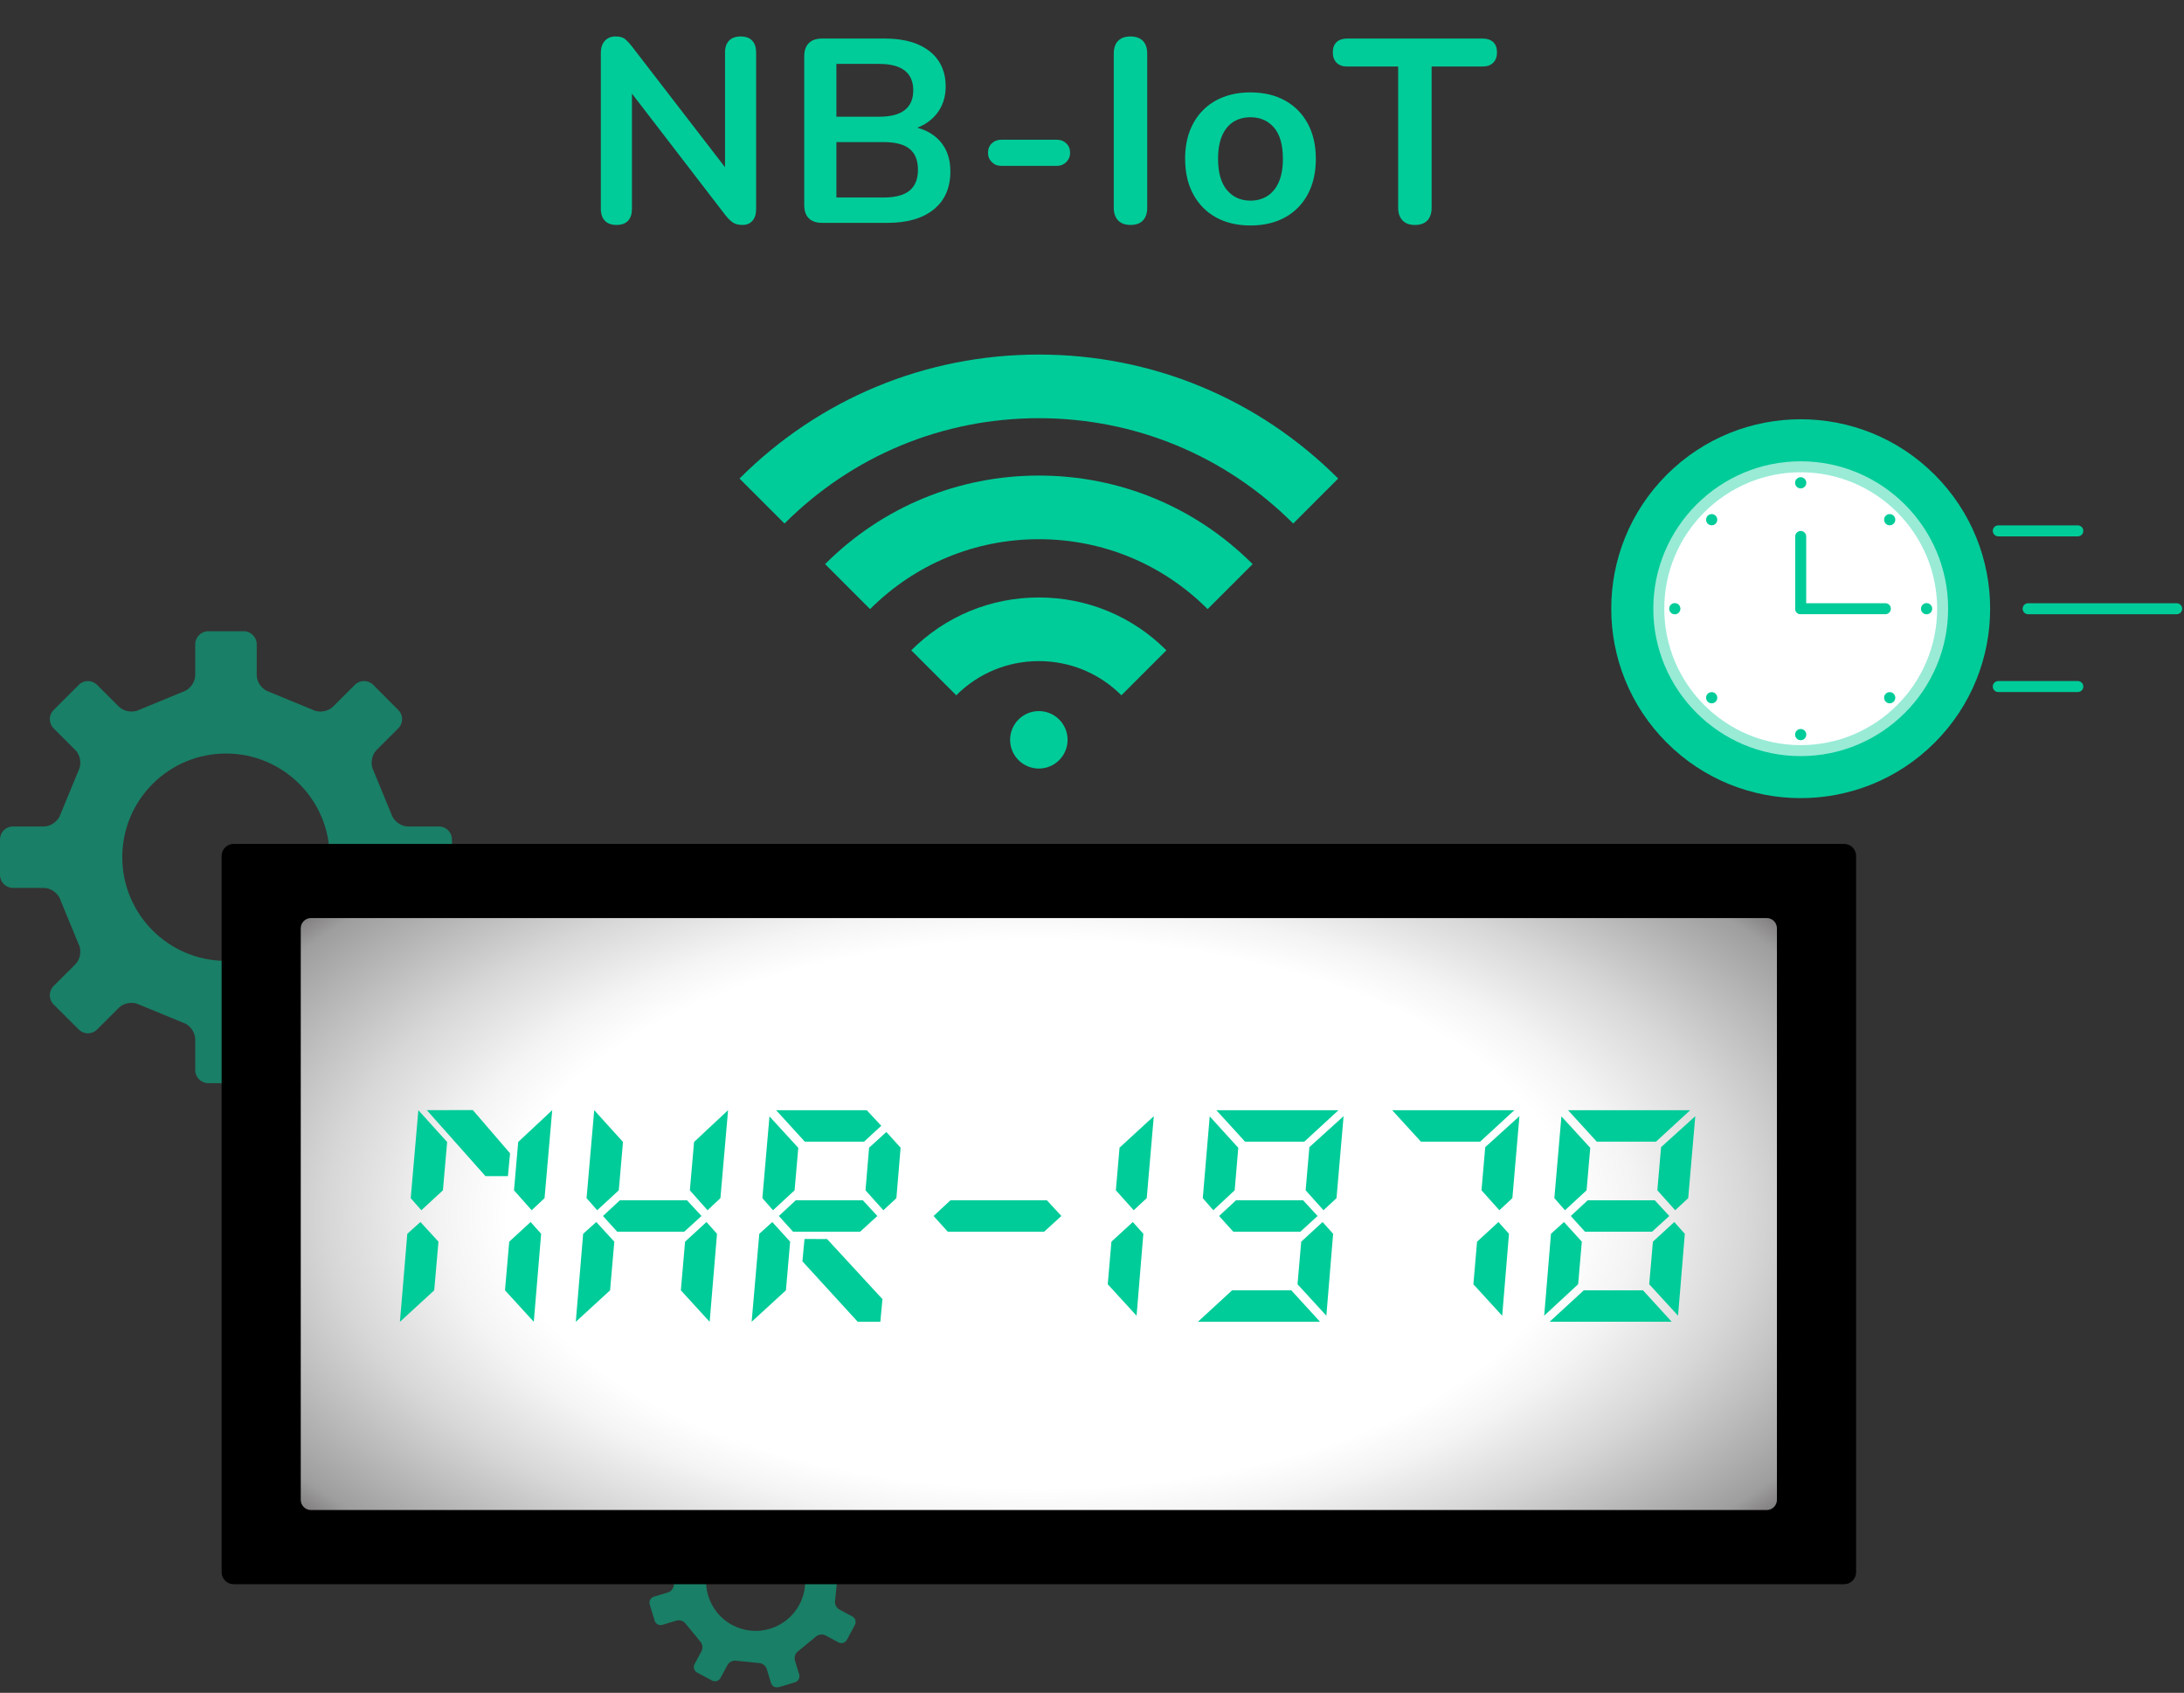 <svg width="378" height="293" viewBox="0 0 378 293" fill="none" xmlns="http://www.w3.org/2000/svg">
<rect x="0" y="0" width="378" height="293" fill="#333333" stroke="none"/>
<g clip-path="url(#clip0_8323_4473)">
<g opacity="0.5">
<path d="M64.598 178.186L68.934 173.847C69.819 172.971 69.819 171.544 68.934 170.662L65.155 166.89C64.285 166.008 64.053 164.41 64.651 163.326L67.73 155.85C68.077 154.653 69.383 153.681 70.62 153.681H75.966C77.209 153.681 78.218 152.671 78.218 151.442V145.291C78.218 144.046 77.209 143.046 75.966 143.046H70.62C69.383 143.046 68.077 142.074 67.73 140.882L64.651 133.412C64.053 132.322 64.285 130.719 65.155 129.837L68.934 126.065C69.819 125.183 69.819 123.756 68.934 122.891L64.598 118.535C63.719 117.659 62.288 117.659 61.417 118.535L57.634 122.314C56.755 123.19 55.156 123.419 54.073 122.832L46.59 119.748C45.401 119.396 44.431 118.102 44.431 116.858V111.509C44.431 110.274 43.422 109.254 42.183 109.254H36.044C34.8 109.254 33.791 110.274 33.791 111.509V116.858C33.791 118.102 32.821 119.396 31.632 119.748L24.148 122.832C23.066 123.419 21.459 123.19 20.588 122.314L16.802 118.541C15.931 117.659 14.503 117.659 13.633 118.541L9.279 122.891C8.4 123.756 8.4 125.183 9.279 126.065L13.057 129.837C13.934 130.719 14.166 132.322 13.57 133.412L10.491 140.882C10.142 142.074 8.836 143.046 7.601 143.046H2.247C1.013 143.046 0 144.046 0 145.291V151.442C0 152.671 1.013 153.681 2.247 153.681H7.601C8.836 153.681 10.142 154.653 10.491 155.85L13.57 163.326C14.166 164.416 13.934 166.008 13.057 166.89L9.279 170.662C8.4 171.544 8.4 172.971 9.279 173.847L13.633 178.186C14.503 179.073 15.931 179.073 16.802 178.186L20.588 174.414C21.459 173.538 23.066 173.308 24.154 173.906L31.632 176.984C32.821 177.326 33.791 178.63 33.791 179.87V185.229C33.791 186.458 34.8 187.473 36.044 187.473H42.183C43.422 187.473 44.431 186.458 44.431 185.229V179.87C44.431 178.63 45.401 177.326 46.59 176.984L54.073 173.906C55.156 173.308 56.755 173.538 57.634 174.414L61.417 178.186C62.288 179.073 63.719 179.073 64.598 178.186ZM39.113 166.308C29.199 166.308 21.163 158.265 21.163 148.364C21.163 138.451 29.199 130.42 39.113 130.42C49.023 130.42 57.058 138.451 57.058 148.364C57.058 158.265 49.023 166.308 39.113 166.308Z" fill="#00CC99"/>
</g>
<g opacity="0.5">
<path d="M149.108 269.69L148.262 266.878C148.088 266.309 147.487 265.987 146.919 266.156L144.478 266.899C143.909 267.072 143.176 266.804 142.853 266.301L140.394 263.319C139.98 262.907 139.86 262.136 140.142 261.612L141.347 259.361C141.629 258.833 141.429 258.181 140.915 257.901L138.324 256.515C137.804 256.231 137.15 256.437 136.868 256.956L135.657 259.208C135.38 259.728 134.674 260.057 134.097 259.938L130.247 259.55C129.659 259.554 129.028 259.101 128.862 258.528L128.118 256.082C127.949 255.517 127.349 255.191 126.781 255.369L123.967 256.21C123.391 256.387 123.08 256.985 123.248 257.559L123.993 260C124.166 260.573 123.895 261.295 123.391 261.62L120.405 264.082C119.997 264.503 119.223 264.61 118.702 264.334L116.447 263.125C115.93 262.845 115.272 263.039 114.996 263.567L113.603 266.148C113.33 266.676 113.521 267.332 114.043 267.608L116.298 268.824C116.824 269.101 117.15 269.802 117.029 270.379L116.645 274.227C116.645 274.82 116.19 275.451 115.62 275.612L113.173 276.359C112.602 276.528 112.279 277.134 112.454 277.699L113.304 280.507C113.473 281.08 114.078 281.398 114.649 281.225L117.095 280.487C117.658 280.317 118.384 280.59 118.707 281.08L121.167 284.07C121.586 284.482 121.7 285.254 121.423 285.777L120.213 288.029C119.938 288.548 120.134 289.2 120.658 289.489L123.241 290.87C123.764 291.151 124.419 290.953 124.699 290.433L125.912 288.177C126.185 287.649 126.895 287.328 127.471 287.443L131.314 287.835C131.914 287.835 132.537 288.289 132.706 288.862L133.444 291.303C133.617 291.872 134.223 292.198 134.787 292.021L137.598 291.171C138.163 291.002 138.487 290.396 138.324 289.835L137.582 287.39C137.407 286.825 137.671 286.087 138.167 285.769L141.156 283.311C141.568 282.891 142.344 282.775 142.864 283.051L145.115 284.26C145.641 284.548 146.302 284.346 146.576 283.823L147.962 281.233C148.245 280.717 148.041 280.058 147.518 279.777L145.263 278.565C144.741 278.28 144.412 277.588 144.537 277.014L144.927 273.154C144.921 272.569 145.384 271.938 145.947 271.769L148.395 271.031C148.958 270.857 149.281 270.259 149.108 269.69ZM138.348 277.744C136.112 281.926 130.899 283.497 126.731 281.258C122.552 279.019 120.981 273.814 123.217 269.645C125.455 265.455 130.667 263.888 134.84 266.128C139.009 268.371 140.585 273.571 138.348 277.744Z" fill="#00CC99"/>
</g>
<path d="M334.844 128.539C347.649 115.734 347.649 94.973 334.844 82.168C322.039 69.364 301.279 69.364 288.474 82.168C275.669 94.973 275.669 115.734 288.474 128.539C301.279 141.343 322.039 141.343 334.844 128.539Z" fill="#00CC99"/>
<path d="M311.656 129.916C325.222 129.916 336.219 118.919 336.219 105.354C336.219 91.788 325.222 80.791 311.656 80.791C298.091 80.791 287.094 91.788 287.094 105.354C287.094 118.919 298.091 129.916 311.656 129.916Z" fill="white"/>
<path d="M311.662 130.867C297.594 130.867 286.148 119.423 286.148 105.355C286.148 91.287 297.594 79.842 311.662 79.842C325.73 79.842 337.175 91.287 337.175 105.355C337.175 119.423 325.73 130.867 311.662 130.867ZM311.662 81.742C298.642 81.742 288.049 92.335 288.049 105.355C288.049 118.375 298.642 128.967 311.662 128.967C324.681 128.967 335.274 118.375 335.274 105.355C335.274 92.335 324.681 81.742 311.662 81.742Z" fill="#99EBD6"/>
<path d="M311.661 106.305C311.136 106.305 310.711 105.879 310.711 105.354V92.849C310.711 92.324 311.136 91.898 311.661 91.898C312.186 91.898 312.612 92.324 312.612 92.849V105.354C312.612 105.879 312.186 106.305 311.661 106.305Z" fill="#00CC99"/>
<path d="M326.314 106.305H311.661C311.136 106.305 310.711 105.879 310.711 105.354C310.711 104.83 311.136 104.404 311.661 104.404H326.314C326.839 104.404 327.264 104.83 327.264 105.354C327.264 105.879 326.839 106.305 326.314 106.305Z" fill="#00CC99"/>
<path d="M312.627 83.566C312.627 84.101 312.193 84.535 311.657 84.535C311.122 84.535 310.688 84.101 310.688 83.566C310.688 83.03 311.122 82.596 311.657 82.596C312.193 82.596 312.627 83.03 312.627 83.566Z" fill="#00CC99"/>
<path d="M327.749 90.634C327.371 91.013 326.757 91.013 326.378 90.634C325.999 90.255 325.999 89.641 326.378 89.263C326.757 88.884 327.371 88.884 327.749 89.263C328.128 89.641 328.128 90.255 327.749 90.634Z" fill="#00CC99"/>
<path d="M333.446 106.325C332.911 106.325 332.477 105.89 332.477 105.355C332.477 104.819 332.911 104.385 333.446 104.385C333.982 104.385 334.416 104.819 334.416 105.355C334.416 105.89 333.982 106.325 333.446 106.325Z" fill="#00CC99"/>
<path d="M326.378 121.449C325.999 121.07 325.999 120.456 326.378 120.077C326.757 119.698 327.371 119.698 327.749 120.077C328.128 120.456 328.128 121.07 327.749 121.449C327.371 121.828 326.757 121.828 326.378 121.449Z" fill="#00CC99"/>
<path d="M310.688 127.144C310.688 126.608 311.122 126.174 311.657 126.174C312.193 126.174 312.627 126.608 312.627 127.144C312.627 127.679 312.193 128.114 311.657 128.114C311.122 128.114 310.688 127.679 310.688 127.144Z" fill="#00CC99"/>
<path d="M295.565 120.077C295.944 119.698 296.558 119.698 296.937 120.077C297.316 120.456 297.316 121.07 296.937 121.449C296.558 121.828 295.944 121.828 295.565 121.449C295.187 121.07 295.187 120.456 295.565 120.077Z" fill="#00CC99"/>
<path d="M289.868 106.325C290.404 106.325 290.838 105.89 290.838 105.355C290.838 104.819 290.404 104.385 289.868 104.385C289.333 104.385 288.898 104.819 288.898 105.355C288.898 105.89 289.333 106.325 289.868 106.325Z" fill="#00CC99"/>
<path d="M296.937 89.263C297.316 89.641 297.316 90.255 296.937 90.634C296.558 91.013 295.944 91.013 295.565 90.634C295.187 90.255 295.187 89.641 295.565 89.263C295.944 88.884 296.558 88.884 296.937 89.263Z" fill="#00CC99"/>
<path d="M359.624 92.834H345.856C345.331 92.834 344.906 92.409 344.906 91.884C344.906 91.359 345.331 90.934 345.856 90.934H359.624C360.149 90.934 360.574 91.359 360.574 91.884C360.574 92.409 360.149 92.834 359.624 92.834Z" fill="#00CC99"/>
<path d="M359.624 119.777H345.856C345.331 119.777 344.906 119.352 344.906 118.827C344.906 118.302 345.331 117.877 345.856 117.877H359.624C360.149 117.877 360.574 118.302 360.574 118.827C360.574 119.352 360.149 119.777 359.624 119.777Z" fill="#00CC99"/>
<path d="M376.736 106.311H351.021C350.495 106.311 350.07 105.885 350.07 105.36C350.07 104.835 350.495 104.41 351.021 104.41H376.736C377.262 104.41 377.686 104.835 377.686 105.36C377.686 105.885 377.262 106.311 376.736 106.311Z" fill="#00CC99"/>
<path d="M106.707 38.934C105.831 38.934 105.16 38.692 104.693 38.21C104.226 37.727 103.992 37.033 103.992 36.128V9.207C103.992 8.272 104.226 7.555 104.693 7.057C105.16 6.56 105.771 6.311 106.525 6.311C107.219 6.311 107.739 6.439 108.087 6.695C108.433 6.952 108.848 7.382 109.331 7.985L126.66 30.473H125.484V9.071C125.484 8.196 125.718 7.518 126.186 7.035C126.652 6.552 127.323 6.311 128.199 6.311C129.073 6.311 129.737 6.552 130.189 7.035C130.643 7.518 130.868 8.196 130.868 9.071V36.219C130.868 37.064 130.657 37.727 130.235 38.21C129.812 38.692 129.239 38.934 128.516 38.934C127.821 38.934 127.271 38.798 126.864 38.526C126.457 38.255 126.012 37.818 125.529 37.214L108.245 14.727H109.376V36.128C109.376 37.033 109.15 37.727 108.697 38.21C108.245 38.692 107.581 38.934 106.707 38.934Z" fill="#00CC99"/>
<path d="M142.271 38.573C141.276 38.573 140.515 38.309 139.986 37.781C139.459 37.253 139.195 36.491 139.195 35.496V9.75C139.195 8.755 139.459 7.994 139.986 7.465C140.515 6.938 141.276 6.674 142.271 6.674H153.131C155.363 6.674 157.264 7.006 158.832 7.669C160.4 8.333 161.6 9.283 162.43 10.52C163.259 11.757 163.674 13.234 163.674 14.954C163.674 16.885 163.115 18.514 161.999 19.84C160.883 21.169 159.359 22.058 157.43 22.51V21.831C159.661 22.164 161.396 23.008 162.633 24.365C163.869 25.723 164.488 27.487 164.488 29.659C164.488 32.495 163.53 34.69 161.615 36.243C159.699 37.796 157.037 38.573 153.629 38.573L142.271 38.573ZM144.761 20.203H152.136C154.126 20.203 155.612 19.818 156.593 19.049C157.572 18.279 158.063 17.141 158.063 15.632C158.063 14.124 157.572 12.985 156.593 12.216C155.612 11.447 154.126 11.062 152.136 11.062H144.761V20.203ZM144.761 34.184H152.905C154.956 34.184 156.464 33.784 157.43 32.985C158.395 32.186 158.877 30.987 158.877 29.388C158.877 27.759 158.395 26.553 157.43 25.768C156.464 24.984 154.956 24.591 152.905 24.591H144.761V34.184Z" fill="#00CC99"/>
<path d="M173.308 28.709C172.644 28.709 172.093 28.49 171.656 28.052C171.219 27.615 171 27.08 171 26.446C171 25.783 171.219 25.24 171.656 24.817C172.093 24.395 172.644 24.184 173.308 24.184H182.945C183.579 24.184 184.114 24.395 184.552 24.817C184.988 25.24 185.208 25.783 185.208 26.446C185.208 27.08 184.988 27.615 184.552 28.052C184.114 28.49 183.579 28.709 182.945 28.709H173.308Z" fill="#00CC99"/>
<path d="M195.661 38.934C194.726 38.934 194.01 38.669 193.512 38.142C193.014 37.615 192.766 36.883 192.766 35.947V9.297C192.766 8.332 193.014 7.593 193.512 7.08C194.01 6.567 194.726 6.311 195.661 6.311C196.596 6.311 197.312 6.567 197.811 7.08C198.308 7.593 198.557 8.332 198.557 9.297V35.947C198.557 36.883 198.315 37.615 197.833 38.142C197.35 38.669 196.626 38.934 195.661 38.934Z" fill="#00CC99"/>
<path d="M216.429 39.025C214.136 39.025 212.145 38.558 210.456 37.622C208.767 36.688 207.454 35.352 206.52 33.618C205.584 31.883 205.117 29.839 205.117 27.487C205.117 25.707 205.381 24.116 205.908 22.713C206.437 21.311 207.198 20.105 208.193 19.093C209.189 18.083 210.38 17.314 211.769 16.786C213.155 16.258 214.709 15.994 216.429 15.994C218.721 15.994 220.712 16.462 222.401 17.396C224.09 18.332 225.402 19.659 226.338 21.378C227.272 23.098 227.74 25.134 227.74 27.487C227.74 29.267 227.476 30.865 226.948 32.283C226.42 33.701 225.659 34.915 224.663 35.925C223.668 36.937 222.477 37.706 221.089 38.233C219.701 38.76 218.148 39.025 216.429 39.025ZM216.429 34.726C217.544 34.726 218.524 34.455 219.37 33.912C220.214 33.369 220.87 32.562 221.338 31.491C221.806 30.421 222.039 29.086 222.039 27.487C222.039 25.074 221.526 23.271 220.501 22.08C219.475 20.889 218.117 20.293 216.429 20.293C215.312 20.293 214.332 20.557 213.487 21.084C212.643 21.612 211.986 22.412 211.52 23.482C211.052 24.554 210.818 25.888 210.818 27.487C210.818 29.87 211.33 31.672 212.356 32.894C213.382 34.115 214.739 34.726 216.429 34.726Z" fill="#00CC99"/>
<path d="M244.888 38.935C243.952 38.935 243.235 38.67 242.738 38.143C242.24 37.616 241.991 36.884 241.991 35.948V11.515H233.168C232.384 11.515 231.772 11.296 231.336 10.859C230.898 10.422 230.68 9.826 230.68 9.072C230.68 8.288 230.898 7.692 231.336 7.285C231.772 6.877 232.384 6.674 233.168 6.674H256.606C257.391 6.674 258.001 6.877 258.438 7.285C258.876 7.692 259.095 8.288 259.095 9.072C259.095 9.826 258.876 10.422 258.438 10.859C258.001 11.296 257.391 11.515 256.606 11.515H247.783V35.948C247.783 36.884 247.541 37.616 247.06 38.143C246.576 38.67 245.853 38.935 244.888 38.935Z" fill="#00CC99"/>
<path d="M319.177 146.066H40.431C39.287 146.066 38.359 146.994 38.359 148.138V272.121C38.359 273.265 39.287 274.193 40.431 274.193H319.177C320.322 274.193 321.249 273.265 321.249 272.121V148.138C321.249 146.994 320.322 146.066 319.177 146.066Z" fill="black"/>
<path d="M305.784 158.902H53.815C52.843 158.902 52.055 159.691 52.055 160.663V259.595C52.055 260.567 52.843 261.356 53.815 261.356H305.784C306.756 261.356 307.544 260.567 307.544 259.595V160.663C307.544 159.691 306.756 158.902 305.784 158.902Z" fill="url(#paint0_radial_8323_4473)"/>
<path d="M75.887 214.911L75.153 223.331L69.219 228.78L70.493 213.546L72.767 211.506L75.887 214.911ZM71.083 207.376L72.408 192.152L77.388 197.663L76.66 206.02L72.925 209.468L71.083 207.376ZM73.873 192.146L81.838 192.133L88.279 199.616L87.911 203.561H84.019L73.873 192.146ZM93.66 213.546L92.388 228.78L87.402 223.327L88.136 214.907L91.837 211.506L93.66 213.546ZM88.962 206.021L89.69 197.653L95.577 192.146L94.25 207.376L92.022 209.468L88.962 206.021Z" fill="#00CC99"/>
<path d="M106.323 214.911L105.59 223.331L99.656 228.78L100.93 213.546L103.203 211.506L106.323 214.911ZM101.52 207.376L102.846 192.146L107.826 197.651L107.098 206.02L103.361 209.468L101.52 207.376ZM118.9 207.744L121.411 210.464L118.43 213.183H106.82L104.362 210.464L107.291 207.744H118.9ZM124.097 213.546L122.824 228.78L117.839 223.327L118.572 214.907L122.273 211.506L124.097 213.546ZM119.398 206.021L120.127 197.653L126.014 192.146L124.687 207.376L122.458 209.468L119.398 206.021Z" fill="#00CC99"/>
<path d="M136.755 214.911L136.025 223.331L130.094 228.769L131.413 213.551L133.665 211.511L136.755 214.911ZM131.949 207.376L133.177 193.225L138.165 198.666L137.526 206.02L133.791 209.469L131.949 207.376ZM152.528 194.854L149.548 197.6H139.297L134.329 192.16H150.019L152.528 194.854ZM149.338 207.745L151.849 210.465L148.867 213.184H137.258L134.8 210.465L137.729 207.745H149.338ZM138.879 218.309L139.243 214.439L143.15 214.455L152.731 224.852L152.366 228.769H148.449L138.879 218.309ZM155.144 207.379L152.891 209.471L149.799 206.019L150.418 198.644L153.409 195.926L155.875 198.646L155.144 207.379Z" fill="#00CC99"/>
<path d="M183.7 210.464L180.719 213.183H164.036L161.578 210.464L164.507 207.744H181.189L183.7 210.464Z" fill="#00CC99"/>
<path d="M197.888 213.546L196.715 227.733L191.727 222.28L192.363 214.907L196.063 211.506L197.888 213.546ZM193.13 206.015L193.767 198.642L199.696 193.191L198.473 207.375L196.221 209.467L193.13 206.015Z" fill="#00CC99"/>
<path d="M228.464 228.769H207.336L213.246 223.33H223.496L228.464 228.769ZM208.174 207.379L209.374 193.225L214.318 198.662L213.694 206.018L209.997 209.471L208.174 207.379ZM231.654 192.16L225.745 197.6H215.494L210.526 192.16H231.654ZM225.535 207.745L228.046 210.465L225.064 213.184H213.455L210.997 210.465L213.926 207.745H225.535ZM230.734 213.548L229.562 227.722L224.572 222.281L225.21 214.909L228.91 211.508L230.734 213.548ZM225.977 206.017L226.622 198.549L232.545 193.188L231.319 207.377L229.067 209.469L225.977 206.017Z" fill="#00CC99"/>
<path d="M262.089 192.16L256.18 197.6H245.929L240.961 192.16H262.089ZM261.17 213.548L259.997 227.735L255.009 222.282L255.646 214.909L259.346 211.508L261.17 213.548ZM256.413 206.017L257.058 198.549L262.98 193.188L261.756 207.377L259.504 209.469L256.413 206.017Z" fill="#00CC99"/>
<path d="M273.778 214.907L273.142 222.273L267.266 227.715L268.437 213.548L270.688 211.508L273.778 214.907ZM289.335 228.769H268.207L274.117 223.33H284.367L289.335 228.769ZM269.022 207.377L270.245 193.225L275.234 198.666L274.6 206.02L270.864 209.469L269.022 207.377ZM292.525 192.16L286.616 197.6H276.365L271.397 192.16H292.525ZM286.406 207.745L288.917 210.465L285.936 213.184H274.326L271.868 210.465L274.797 207.745H286.406ZM291.605 213.548L290.433 227.722L285.443 222.281L286.081 214.909L289.781 211.508L291.605 213.548ZM286.848 206.017L287.493 198.549L293.416 193.188L292.19 207.377L289.938 209.469L286.848 206.017Z" fill="#00CC99"/>
<path d="M184.774 128.049C184.774 130.796 182.548 133.022 179.801 133.022C177.055 133.022 174.828 130.796 174.828 128.049C174.828 125.303 177.055 123.076 179.801 123.076C182.548 123.076 184.774 125.303 184.774 128.049Z" fill="#00CC99"/>
<path d="M223.823 90.614C212.064 78.856 196.431 72.381 179.801 72.381C163.172 72.381 147.537 78.856 135.78 90.614L127.992 82.827C141.83 68.989 160.229 61.367 179.801 61.367C199.374 61.367 217.772 68.989 231.61 82.827L223.823 90.614Z" fill="#00CC99"/>
<path d="M165.506 120.344L157.719 112.555C163.617 106.658 171.458 103.41 179.799 103.41C188.139 103.41 195.981 106.658 201.878 112.556L194.091 120.343C190.273 116.527 185.197 114.424 179.799 114.424C174.4 114.424 169.324 116.527 165.506 120.344Z" fill="#00CC99"/>
<path d="M209.015 105.425C201.211 97.621 190.838 93.325 179.804 93.325C168.77 93.325 158.396 97.621 150.592 105.425L142.805 97.636C152.688 87.753 165.829 82.311 179.804 82.311C193.778 82.311 206.919 87.753 216.802 97.636L209.015 105.425Z" fill="#00CC99"/>
</g>
<defs>
<radialGradient id="paint0_radial_8323_4473" cx="0" cy="0" r="1" gradientUnits="userSpaceOnUse" gradientTransform="translate(179.8 210.13) scale(209.331 109.225)">
<stop stop-color="white"/>
<stop offset="0.436" stop-color="white"/>
<stop offset="0.49" stop-color="#F4F4F4"/>
<stop offset="0.584" stop-color="#D8D7D7"/>
<stop offset="0.706" stop-color="#AAA9A9"/>
<stop offset="0.735" stop-color="#9F9E9E"/>
<stop offset="0.884" stop-color="#040000"/>
</radialGradient>
<clipPath id="clip0_8323_4473">
<rect width="377.688" height="292.069" fill="white"/>
</clipPath>
</defs>
</svg>
